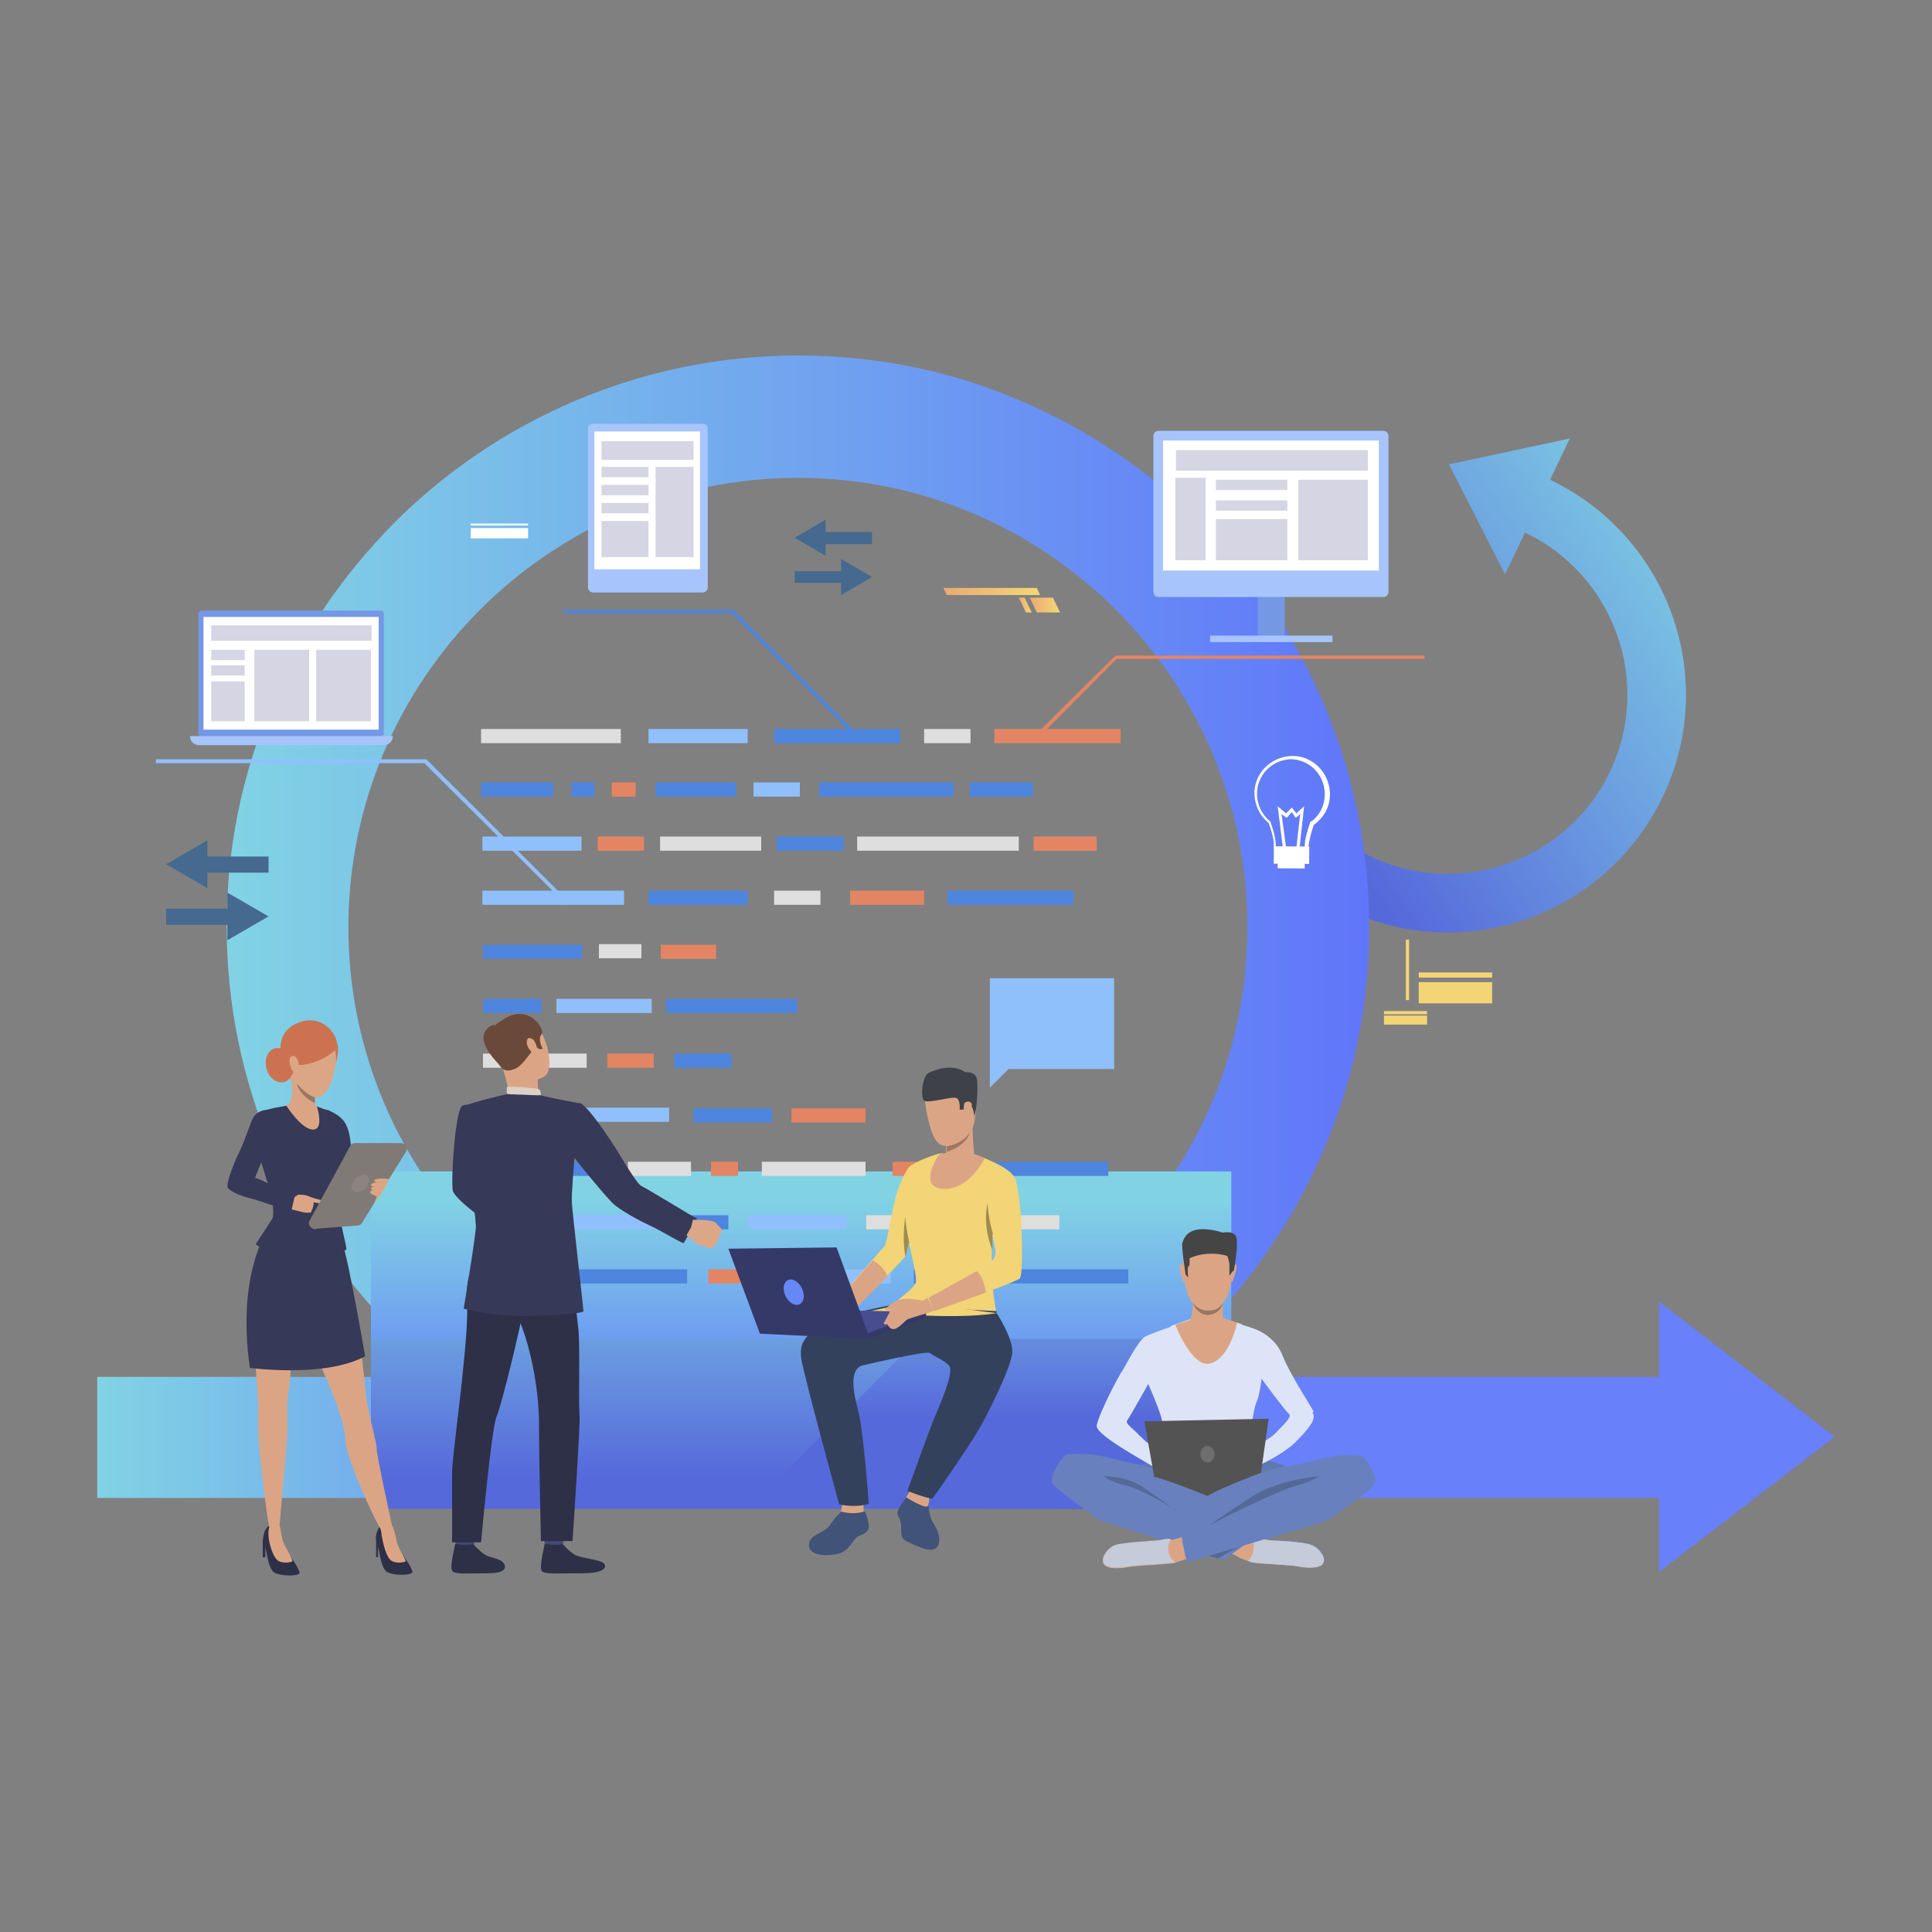 <svg xmlns="http://www.w3.org/2000/svg" xmlns:xlink="http://www.w3.org/1999/xlink" viewBox="0 0 300 300"><rect x="0" y="0" width="300" height="300" fill="#808080" stroke="none"/><defs><style>      .cls-1 {        fill: #6588f5;      }      .cls-2 {        fill: #6880f9;      }      .cls-3 {        fill: #484d90;      }      .cls-4 {        fill: url(#linear-gradient-2);      }      .cls-5 {        fill: #f3d476;      }      .cls-6 {        fill: #c8995f;      }      .cls-7 {        fill: #e3d6cd;      }      .cls-8 {        fill: #dca787;      }      .cls-9 {        fill: #c5cbd8;      }      .cls-10 {        fill: #fff;      }      .cls-11 {        fill: #2c3d54;      }      .cls-12 {        fill: #dde4f8;      }      .cls-13 {        fill: #363957;      }      .cls-14 {        fill: #6e6e6e;      }      .cls-15 {        fill: #dba686;      }      .cls-16 {        fill: #535353;      }      .cls-17 {        fill: url(#linear-gradient-4);      }      .cls-18 {        fill: #4e85de;      }      .cls-19 {        fill: url(#linear-gradient-3);      }      .cls-20 {        fill: url(#linear-gradient-5);      }      .cls-21 {        fill: #3e4148;      }      .cls-22 {        fill: #e38563;      }      .cls-23 {        fill: #454545;      }      .cls-24 {        fill: url(#linear-gradient-8);      }      .cls-25 {        fill: #8c8480;      }      .cls-26 {        fill: #546998;      }      .cls-27 {        fill: #6077af;      }      .cls-28 {        fill: #7498e4;      }      .cls-29 {        fill: #d5d5e4;      }      .cls-30 {        fill: #6881be;      }      .cls-31 {        fill: #c75454;      }      .cls-32 {        fill: #997761;      }      .cls-33 {        fill: url(#linear-gradient-7);      }      .cls-34 {        fill: #454971;      }      .cls-35 {        fill: url(#linear-gradient-9);      }      .cls-36 {        fill: #cd7250;      }      .cls-37 {        fill: url(#linear-gradient-6);      }      .cls-38 {        fill: #6a493a;      }      .cls-39 {        fill: #2e3048;      }      .cls-40 {        fill: #45698f;      }      .cls-41 {        fill: #415378;      }      .cls-42 {        fill: #dedede;      }      .cls-43 {        fill: #f3d576;      }      .cls-44 {        fill: #807a76;      }      .cls-45 {        fill: #dba585;      }      .cls-46 {        fill: #9e8b4f;      }      .cls-47 {        fill: #353967;      }      .cls-48 {        fill: url(#linear-gradient);      }      .cls-49 {        fill: #dcd0c8;      }      .cls-50 {        fill: #34415d;      }      .cls-51 {        fill: #90c0fc;      }      .cls-52 {        fill: #a7c5fc;      }    </style><linearGradient id="linear-gradient" x1="268.7" y1="1118.3" x2="204.1" y2="1075.2" gradientTransform="translate(0 1200) scale(1 -1)" gradientUnits="userSpaceOnUse"><stop offset="0" stop-color="#81d3e4"></stop><stop offset="1" stop-color="#5669db"></stop></linearGradient><linearGradient id="linear-gradient-2" x1="35.3" y1="1056" x2="212.5" y2="1056" gradientTransform="translate(0 1200) scale(1 -1)" gradientUnits="userSpaceOnUse"><stop offset="0" stop-color="#81d3e4"></stop><stop offset="1" stop-color="#6076fa"></stop></linearGradient><linearGradient id="linear-gradient-3" x1="124.4" y1="1013.8" x2="124.4" y2="976.3" gradientTransform="translate(0 1200) scale(1 -1)" gradientUnits="userSpaceOnUse"><stop offset="0" stop-color="#81d3e4"></stop><stop offset="1" stop-color="#6076fa"></stop></linearGradient><linearGradient id="linear-gradient-4" x1="15.1" y1="976.8" x2="123.9" y2="976.8" gradientTransform="translate(0 1200) scale(1 -1)" gradientUnits="userSpaceOnUse"><stop offset="0" stop-color="#81d3e4"></stop><stop offset="1" stop-color="#6076fa"></stop></linearGradient><linearGradient id="linear-gradient-5" x1="159.9" y1="1106" x2="164.6" y2="1106" gradientTransform="translate(0 1200) scale(1 -1)" gradientUnits="userSpaceOnUse"><stop offset="0" stop-color="#eaab73"></stop><stop offset="1" stop-color="#f4d776"></stop></linearGradient><linearGradient id="linear-gradient-6" x1="158.2" y1="1106" x2="160.2" y2="1106" gradientTransform="translate(0 1200) scale(1 -1)" gradientUnits="userSpaceOnUse"><stop offset="0" stop-color="#eaab73"></stop><stop offset="1" stop-color="#f4d776"></stop></linearGradient><linearGradient id="linear-gradient-7" x1="146.5" y1="1108.2" x2="161.5" y2="1108.2" gradientTransform="translate(0 1200) scale(1 -1)" gradientUnits="userSpaceOnUse"><stop offset="0" stop-color="#eaab73"></stop><stop offset="1" stop-color="#f4d776"></stop></linearGradient><linearGradient id="linear-gradient-8" x1="124.4" y1="1014.1" x2="124.4" y2="970.4" gradientTransform="translate(0 1200) scale(1 -1)" gradientUnits="userSpaceOnUse"><stop offset="0" stop-color="#81d3e4"></stop><stop offset="1" stop-color="#5669db"></stop></linearGradient><linearGradient id="linear-gradient-9" x1="153.8" y1="1015.7" x2="153.8" y2="979.7" gradientTransform="translate(0 1200) scale(1 -1)" gradientUnits="userSpaceOnUse"><stop offset="0" stop-color="#81d3e4"></stop><stop offset="1" stop-color="#5669db"></stop></linearGradient></defs><g><g id="Layer_1"><g><polygon class="cls-2" points="284.9 223.1 257.6 202.1 257.6 213.8 254.3 213.8 227.9 213.8 72.3 213.8 72.3 232.6 244.5 232.6 254.3 232.6 257.6 232.6 257.6 244.1 284.9 223.1"></polygon><path class="cls-48" d="M243.7,68.1l-18.7,4,8.7,17.1,3.1-6.5c13.9,6.6,19.8,23.3,13.2,37.1-6.6,13.9-23.3,19.8-37.1,13.2-13.9-6.6-19.8-23.3-13.2-37.1l-8.2-3.9c-8.8,18.4-.9,40.4,17.5,49.2s40.4.9,49.2-17.5c8.8-18.4.9-40.4-17.5-49.2l3.1-6.5h0Z"></path><path class="cls-4" d="M123.9,232.6c-12,0-23.6-2.3-34.5-7-10.6-4.5-20-10.9-28.2-19-8.1-8.1-14.5-17.6-19-28.2-4.6-10.9-7-22.5-7-34.5s2.3-23.6,7-34.5c4.5-10.6,10.9-20,19-28.2,8.1-8.1,17.6-14.5,28.2-19,10.9-4.6,22.5-7,34.5-7s23.6,2.3,34.5,7c10.6,4.5,20,10.9,28.2,19,8.1,8.1,14.5,17.6,19,28.2,4.6,10.9,7,22.5,7,34.5s-2.3,23.6-7,34.5c-4.5,10.6-10.9,20-19,28.2-8.1,8.1-17.6,14.5-28.2,19-10.9,4.6-22.5,7-34.5,7h0ZM123.9,74.2c-38.5,0-69.8,31.3-69.8,69.8s31.3,69.8,69.8,69.8,69.8-31.3,69.8-69.8-31.3-69.8-69.8-69.8h0Z"></path><rect class="cls-19" x="57.6" y="181.9" width="133.6" height="26.4"></rect><rect class="cls-17" x="15.1" y="213.8" width="108.8" height="18.8"></rect><rect class="cls-42" x="74.7" y="113.2" width="21.7" height="2.2"></rect><rect class="cls-42" x="102.5" y="129.9" width="15.7" height="2.2"></rect><rect class="cls-18" x="120.6" y="129.9" width="10.4" height="2.2"></rect><rect class="cls-18" x="141.9" y="197.1" width="10.4" height="2.2"></rect><rect class="cls-18" x="75" y="172" width="10.4" height="2.2"></rect><rect class="cls-42" x="133.1" y="129.9" width="25.1" height="2.2"></rect><rect class="cls-42" x="75" y="163.6" width="16.1" height="2.2"></rect><rect class="cls-42" x="118.3" y="180.4" width="16.1" height="2.2"></rect><rect class="cls-42" x="97.5" y="180.4" width="9.8" height="2.2"></rect><rect class="cls-18" x="75" y="180.4" width="19.5" height="2.2"></rect><rect class="cls-42" x="75" y="188.7" width="10.8" height="2.2"></rect><rect class="cls-51" x="100.7" y="113.2" width="15.4" height="2.2"></rect><rect class="cls-18" x="100.7" y="138.3" width="15.4" height="2.2"></rect><rect class="cls-42" x="93" y="146.6" width="6.6" height="2.2"></rect><rect class="cls-51" x="86.4" y="155.1" width="14.8" height="2.2"></rect><rect class="cls-18" x="103.4" y="155.1" width="20.4" height="2.2"></rect><rect class="cls-18" x="75" y="146.7" width="15.4" height="2.2"></rect><rect class="cls-18" x="75" y="155.1" width="9.1" height="2.2"></rect><rect class="cls-22" x="102.6" y="146.7" width="8.6" height="2.2"></rect><rect class="cls-22" x="75.2" y="197.1" width="8.6" height="2.2"></rect><rect class="cls-51" x="74.9" y="129.9" width="15.4" height="2.2"></rect><rect class="cls-51" x="88.5" y="172" width="15.4" height="2.2"></rect><rect class="cls-51" x="88.7" y="188.7" width="15.4" height="2.2"></rect><rect class="cls-51" x="116.1" y="188.7" width="15.4" height="2.2"></rect><rect class="cls-51" x="74.9" y="138.3" width="22" height="2.2"></rect><rect class="cls-51" x="122.9" y="197.1" width="15.4" height="2.2"></rect><rect class="cls-18" x="120.2" y="113.2" width="19.6" height="2.2"></rect><rect class="cls-18" x="87.1" y="197.1" width="19.6" height="2.2"></rect><rect class="cls-18" x="155.6" y="197.1" width="19.6" height="2.2"></rect><rect class="cls-18" x="152.5" y="180.4" width="19.6" height="2.2"></rect><rect class="cls-18" x="147.1" y="138.3" width="19.6" height="2.2"></rect><rect class="cls-22" x="110.4" y="180.4" width="4.2" height="2.2"></rect><rect class="cls-22" x="154.4" y="113.2" width="19.6" height="2.2"></rect><rect class="cls-22" x="132" y="138.3" width="11.5" height="2.2"></rect><rect class="cls-22" x="122.9" y="172.1" width="11.5" height="2.2"></rect><rect class="cls-42" x="143.5" y="113.2" width="7.2" height="2.2"></rect><rect class="cls-42" x="120.2" y="138.3" width="7.2" height="2.2"></rect><rect class="cls-18" x="74.7" y="121.5" width="11.2" height="2.2"></rect><rect class="cls-18" x="104.7" y="163.6" width="8.9" height="2.2"></rect><rect class="cls-18" x="88.7" y="121.5" width="3.6" height="2.2"></rect><rect class="cls-42" x="134.5" y="188.7" width="30" height="2.2"></rect><rect class="cls-22" x="95" y="121.5" width="3.7" height="2.2"></rect><rect class="cls-18" x="150.6" y="121.5" width="9.8" height="2.2"></rect><rect class="cls-22" x="160.5" y="129.9" width="9.8" height="2.2"></rect><rect class="cls-22" x="138.6" y="180.4" width="9.8" height="2.2"></rect><rect class="cls-22" x="110" y="197.1" width="9.8" height="2.2"></rect><rect class="cls-18" x="127.2" y="121.5" width="20.9" height="2.2"></rect><rect class="cls-18" x="107.7" y="172.1" width="12.2" height="2.2"></rect><rect class="cls-18" x="107" y="188.7" width="6.1" height="2.2"></rect><rect class="cls-51" x="117" y="121.5" width="7.2" height="2.2"></rect><rect class="cls-22" x="92.8" y="129.9" width="7.2" height="2.2"></rect><rect class="cls-22" x="94.3" y="163.6" width="7.2" height="2.2"></rect><rect class="cls-18" x="101.8" y="121.5" width="12.5" height="2.2"></rect><path class="cls-13" d="M72,205.8h0s0,0,0,0Z"></path><polygon class="cls-20" points="161 95.1 164.6 95.1 163.5 92.8 159.9 92.8 161 95.1"></polygon><polygon class="cls-37" points="159.3 95.1 160.2 95.1 159.1 92.8 158.2 92.8 159.3 95.1"></polygon><polygon class="cls-33" points="147 92.4 161.5 92.4 161 91.3 146.5 91.3 147 92.4"></polygon><rect class="cls-43" x="220.3" y="151" width="11.4" height=".8"></rect><rect class="cls-43" x="220.3" y="152.5" width="11.4" height="3.3"></rect><rect class="cls-43" x="214.9" y="157" width="6.7" height=".5"></rect><rect class="cls-43" x="214.9" y="157.7" width="6.7" height="1.4"></rect><rect class="cls-43" x="218.3" y="145.9" width=".5" height="9.4"></rect><rect class="cls-10" x="73.1" y="82" width="8.9" height="1.6"></rect><rect class="cls-10" x="73.1" y="81.3" width="8.9" height=".3"></rect><polygon class="cls-22" points="161.8 114 173.4 102.3 221.2 102.3 221.2 101.8 173.2 101.8 161.4 113.5 161.8 114"></polygon><rect class="cls-24" x="57.6" y="207.9" width="133.6" height="26.4"></rect><polygon class="cls-51" points="88 140.5 88.4 140.1 66.2 117.9 24.2 117.9 24.2 118.5 65.9 118.5 88 140.5"></polygon><polygon class="cls-18" points="132.2 113.8 132.6 113.4 113.9 94.7 87.5 94.7 87.5 95.2 113.6 95.2 132.2 113.8"></polygon><polygon class="cls-35" points="191.2 234.4 191.2 207.9 142.6 207.9 116.4 234.1 191.2 234.4"></polygon><g><rect class="cls-28" x="195.3" y="86.4" width="4.2" height="12.8"></rect><path class="cls-52" d="M179.9,66.9h34.9c.4,0,.8.3.8.8v24.2c0,.4-.3.8-.8.8h-34.9c-.4,0-.8-.3-.8-.8v-24.2c0-.4.3-.8.8-.8Z"></path><rect class="cls-10" x="180.6" y="68.4" width="33.5" height="20.2"></rect><rect class="cls-52" x="187.9" y="98.7" width="19" height="1"></rect><rect class="cls-29" x="201.6" y="74.5" width="10.8" height="12.5"></rect><rect class="cls-29" x="188.8" y="74.5" width="11.1" height="1.6"></rect><rect class="cls-29" x="188.8" y="77.7" width="11.1" height="1.6"></rect><rect class="cls-29" x="188.8" y="80.6" width="11.1" height="6.4"></rect><rect class="cls-29" x="182.5" y="74.2" width="4.7" height="12.8"></rect><rect class="cls-29" x="182.6" y="69.9" width="29.8" height="3.2"></rect></g><g><path class="cls-52" d="M92.1,65.8h17c.4,0,.8.3.8.8v24.6c0,.4-.3.8-.8.8h-17c-.4,0-.8-.3-.8-.8v-24.6c0-.4.3-.8.8-.8h0Z"></path><rect class="cls-10" x="92.3" y="67" width="16.4" height="21.4"></rect><rect class="cls-29" x="93.4" y="68.5" width="14.3" height="2.9"></rect><rect class="cls-29" x="101.8" y="72.5" width="5.9" height="14"></rect><rect class="cls-29" x="93.4" y="72.5" width="7.3" height="1.6"></rect><rect class="cls-29" x="93.4" y="75.3" width="7.3" height="1.6"></rect><rect class="cls-29" x="93.4" y="78.1" width="7.3" height="1.6"></rect><rect class="cls-29" x="93.4" y="80.9" width="7.3" height="5.6"></rect></g><g><rect class="cls-28" x="30.8" y="94.8" width="28.8" height="19.6" rx=".5" ry=".5"></rect><rect class="cls-10" x="31.6" y="95.8" width="27.2" height="17.5"></rect><path class="cls-52" d="M29.4,114.3h31.6c0,.8-.6,1.4-1.4,1.4h-28.7c-.8,0-1.4-.6-1.4-1.4h0Z"></path><rect class="cls-29" x="32.8" y="97.1" width="24.9" height="2.4"></rect><rect class="cls-29" x="49.1" y="100.9" width="8.5" height="11.1"></rect><rect class="cls-29" x="39.5" y="100.9" width="8.5" height="11.1"></rect><rect class="cls-29" x="32.8" y="100.9" width="5.2" height="1.6"></rect><rect class="cls-29" x="32.8" y="103.3" width="5.2" height="1.6"></rect><rect class="cls-29" x="32.8" y="105.8" width="5.2" height="6.2"></rect></g><g><polygon class="cls-40" points="41.7 142.3 35.3 138.6 35.3 141.1 25.8 141.1 25.8 143.6 35.3 143.6 35.3 146 41.7 142.3"></polygon><polygon class="cls-40" points="25.8 134.2 32.2 137.9 32.2 135.5 41.7 135.5 41.7 133 32.2 133 32.2 130.5 25.8 134.2"></polygon></g><g><polygon class="cls-40" points="135.4 89.6 130.6 86.8 130.6 88.7 123.4 88.7 123.4 90.5 130.6 90.5 130.6 92.4 135.4 89.6"></polygon><polygon class="cls-40" points="123.4 83.5 128.2 86.3 128.2 84.5 135.4 84.5 135.4 82.6 128.2 82.6 128.2 80.7 123.4 83.5"></polygon></g><g><path class="cls-10" d="M200.3,133.6c-.6,0-1.2-.3-1.7-.7-.5-.4-.8-1-.8-1.7,0-1.2-.5-2.5-.8-3.4-1.5-1.2-2.3-3.1-2.2-5,.2-3.2,3.1-5.6,6.3-5.4,3.2.2,5.6,3.1,5.4,6.3-.1,1.8-1,3.3-2.5,4.4-.4,1.2-.7,2.3-.8,3.2,0,1.3-1.2,2.3-2.7,2.3,0,0-.1,0-.2,0h0ZM201,117.9c-3-.2-5.6,2-5.8,5-.1,1.8.6,3.5,2.1,4.7h0s0,.1,0,.1c.3.9.8,2.3.8,3.6h0c0,.5.2,1,.6,1.3.4.4,1,.6,1.6.6,1.2,0,2.3-.8,2.3-1.9h0c0-1,.4-2.2.8-3.5h0c0,0,0-.1,0-.1,1.4-.9,2.2-2.4,2.3-4,.2-3-2-5.6-5-5.8h0Z"></path><polygon class="cls-10" points="199.2 131.6 198.4 125.2 199.7 126.3 200.6 125.4 201.3 126.3 202.5 125.2 201.8 131.6 201.3 131.6 201.9 126.4 201.2 127 200.6 126.1 199.8 127 199 126.4 199.7 131.6 199.2 131.6"></polygon><rect class="cls-10" x="199.6" y="131.8" width="1.7" height="4.2" transform="translate(65.2 333.5) rotate(-89.6)"></rect><rect class="cls-10" x="199.1" y="129.9" width="2.7" height="5.5" transform="translate(66.5 332.3) rotate(-89.6)"></rect></g><g><path class="cls-30" d="M213.5,230.2c-.1.9-5.2,4.4-6.3,5.2-.8.6-1.5.8-2.7,1.3h0c-2.8.7-20.2,5.9-20.2,5.9,0-.2,0-.3-.2-.5-.7.3-1.3.4-1.7.6-.7.2-5.8.4-6.9.6s-3.2.5-4-.3.5-2.6,1.7-3c1.2-.4,5.5-.6,6.3-.7.8,0,1.8-.4,2.3-.2.2,0,.8-.1,1.7-.4,0-.3,0-.5,0-.5l4.6-1.3-.8-8.1s2-7.5,10-1.8c0,0,1.8.5,2.4.7,0,0,.1,0,.2,0,1.2,0,6.4-1.7,8.3-1.7s2.7-.1,3.4.2c.7.4,2.2,3.2,2.1,4.1h0Z"></path><path class="cls-30" d="M205.4,242.9c-.9.8-3,.5-4,.3-1.1-.2-6.2-.4-6.9-.6s-1.9-.5-2.7-1.1c0,0-.2-.1-.5-.2h0l-1.3.9-17.9-5.7c-1.1-.3-1.9-.7-2.5-1.2-.9-.8-6.1-4.3-6.3-5.2s1.4-3.7,2.1-4.1c.7-.4,1.4-.2,3.4-.2s7.9,1.8,8.5,1.7c.3,0,.8-.4,1.4-.7.7-.4,1.3-.7,1.3-.7,8.7-3.9,9.7,2.5,9.7,2.5l-.5,7.9s.7.4,1.7.8l4.3,1.2-.6.4c.2,0,.4.1.5,0,.5-.2,1.5.1,2.3.2.8,0,5.1.2,6.3.7,1.2.4,2.6,2.2,1.7,3h0Z"></path><path class="cls-27" d="M178.8,226.9c.6,0,4.7,2.4,5.6,3-1.5-.8-7-2.3-7-2.3.3,0,.8-.4,1.4-.7h0Z"></path><path class="cls-27" d="M199.7,227.6s-7,1.7-8.3,2.4c0,0,3.7-2.8,5.6-3.2,0,0,1.9.6,2.5.8,0,0,.1,0,.2,0h0Z"></path><path class="cls-45" d="M205.4,242.9c-.9.8-3,.5-4,.3-1.1-.2-6.2-.4-6.9-.6-.2,0-.4-.1-.7-.2h0c-.6-.2-1.4-.5-2-.9,0,0-.2-.1-.5-.2l3.2-2.3h0c.2,0,.4,0,.5,0,.5-.2,1.5.1,2.3.2.8,0,5.1.2,6.3.7,1.2.4,2.6,2.2,1.7,3h0Z"></path><path class="cls-9" d="M205.4,242.9c-.9.8-3,.5-4,.3-1.1-.2-6.2-.4-6.9-.6-.2,0-.4-.1-.7-.2h0s1.4-1.4.7-3.4h0c.2,0,.4,0,.5,0,.5-.2,1.5.1,2.3.2.8,0,5.1.2,6.3.7,1.2.4,2.6,2.2,1.7,3h0Z"></path><path class="cls-31" d="M180.6,228.7s0,0,0,0c0,0,0,0,0,0Z"></path><path class="cls-12" d="M204,219.2c0-.1-3.8-6-4.8-8.6-1-2.7-3.4-3.9-4.5-4.3-.4-.1-1.1-.4-1.9-.6-1.4-.4-2.9-.9-2.9-.9h-4.7s-1.6.5-3.4,1.2h0c-1.6.6-3.3,1.2-3.9,1.5-1.2.6-3.2,4.8-3.6,5.3-.4.5-3.5,6.3-4,8.5-.4,1.7,9.9,6.8,10.2,7.4.3-.4,1.8-1.8,1.8-1.8,0,0-.5-.3-1.2-.7,2.7.1,9.5-.1,10.4,0,.2,0,.4,0,.6,0h0c.3.2,2.2,1.9,2.2,1.9,0,0,4.7-2,6.9-4.2,3.1-3.1,3-3.9,2.6-4.6h0ZM177.1,223.1c-1-1.2-2.4-2-2.1-2.5.4-.5,3.3-5.7,3.3-5.7,0,0,1.5,3.4,2,5.1.4,1.8.4,2.6.2,3.1-.2.5-.3.8-.4,2.3-1.2-.8-2.6-1.8-3-2.4h0ZM198.1,222.5c-.4.5-2,1.5-3.4,2.3-.1-1-.3-2.5-.3-3.1,0-.8.3-3.2.8-4.2.4-.9.7-3.4.7-3.4,0,0,3.6,4.9,4.2,5.4s-.6,1.5-2,3h0Z"></path><path class="cls-45" d="M188.2,191.8s3.7.6,3.1,6.4c-.6,5.8-3.8,5.3-4.1,5.3-.2,0-3.3.1-3.5-7,0,0-.1-5.2,4.4-4.7h0Z"></path><path class="cls-45" d="M191.4,196.5s.4-.4.6,0-.6,2.4-.6,2.5c0,0,0,.2-.2,0,0,0,.2-2.6.2-2.6Z"></path><path class="cls-45" d="M183.8,196.5s-.4-.4-.6,0c-.2.4.5,2.4.5,2.5,0,0,0,.2.2,0,0,0-.1-2.6-.1-2.6h0Z"></path><path class="cls-23" d="M191.4,197.4l-.5.7s0-1.6,0-1.8c0-.2-.2-1-.3-1.2,0-.2-3.2-1-5.9.3,0,0,.1,1.1-.1,1.2-.3,0-.1,1.8-.1,1.8l-.4-.5s-.7-4.5-.5-4.9c.2-.5.7-3.3,6.3-1.6,0,0,1.8-.4,2.1.8s-.4,5.1-.4,5.1h0Z"></path><path class="cls-26" d="M182.7,234.5s-5.7-3.4-8.1-3.9c-2.3-.5-3.2-1.4-3.2-1.4,0,0,3.7,0,6.2,1.8,1.7,1.2,5.1,3.6,5.1,3.6Z"></path><path class="cls-26" d="M187.7,236.9s9.9-5.2,13.9-6.3c2.3-.6,3.2-1.4,3.2-1.4,0,0-6.1.6-9.8,2.8-1.8,1.1-7.3,4.9-7.3,4.9h0Z"></path><path class="cls-45" d="M184.1,242.1c-.7.3-1.3.4-1.7.6-.7.2-5.8.4-6.9.6s-3.2.5-4-.3.5-2.6,1.7-3c1.2-.4,5.5-.6,6.3-.7.8,0,1.8-.4,2.3-.2.2,0,.8-.1,1.7-.4,0,.5.7,3.5.7,3.5h0Z"></path><path class="cls-30" d="M187.7,241.6l9.7-2.9-1.9-.6s-7.7,2.8-7.8,3.5h0Z"></path><polygon class="cls-26" points="187.7 241.6 192.3 240.2 189.1 242 187.7 241.6"></polygon><path class="cls-16" d="M184.6,230s0,0-.2-.1c0,0,.1,0,.2.1Z"></path><path class="cls-9" d="M182.4,242.6c-.7.2-5.8.4-6.9.6s-3.2.5-4-.3.5-2.6,1.7-3c1.2-.4,5.5-.6,6.3-.7.8,0,1.8-.4,2.3-.2,0,0-1.3,2,.7,3.6h0Z"></path><path class="cls-12" d="M192.8,205.7s-1.6,6.8-5.3,6.8-5.7-6.6-5.7-6.6h0c1.7-.6,3.4-1.2,3.4-1.2h4.7s1.5.5,2.9.9h0Z"></path><path class="cls-16" d="M179.2,229.2l-1.5-8.5,19.3-.4-1.2,8.4s-6.2,2.3-8.3,3.6c0,0-5.3-2.2-8.3-3h0Z"></path><path class="cls-14" d="M188.6,225.8c0,.7-.5,1.3-1.1,1.3s-1.1-.6-1.1-1.3.5-1.3,1.1-1.3,1.1.6,1.1,1.3Z"></path><path class="cls-45" d="M190,204.8s0,0,0,0c-.2-.5-.1-3-.1-3,0,0-4.7-1.2-4.6-.3.1.9-.4,3.4-.4,3.4l-2.4.8s2.6,6.9,5.5,6c3-.9,4.1-6.3,4.1-6.3l-2.1-.7h0Z"></path><path class="cls-32" d="M185.3,202.4s.8,1.1,2.2,1.1,1.6-.3,2.4-1.1c0,0-.4,1.7-2.4,1.8,0,0-1.5,0-2.2-1.7Z"></path></g><polygon class="cls-51" points="173 151.9 153.7 151.9 153.7 166 153.7 168.9 156.6 166 173 166 173 151.9"></polygon><g><path class="cls-41" d="M144.1,233.5s.2,1.6.5,2.4c.3.7,1.7,2.4,1.1,4-.7,1.7-3.6,0-4.8-.5-1.2-.5-.9-1.5-1-2.7s-.7-1.2-.5-2,1.5-2.4,1.5-2.4l3.2,1.2h0Z"></path><path class="cls-45" d="M141.4,231.4s-.7,1-.7,1.1c0,0,3.2,2,3.4,1.3.2-.5.2-1.2.2-1.2l-2.9-1.2h0Z"></path><path class="cls-41" d="M130.7,234.7s-1,.8-1.8,2.1c-.9,1.3-3.2,1.4-3.3,3.1,0,1.8,3.1,1.8,4.8,1.3,1.7-.6,2-2.3,3-2.7,1-.4,1.6-.8,1.5-1.6,0-.8-.6-2.2-.6-2.2,0,0-.6.2-1,.2-.4,0-1.6,0-2.5-.2h0Z"></path><path class="cls-5" d="M142.3,186.5s-.7,3.9-1.2,6.4h0c-.2,1-.4,1.9-.5,2.1-.1.3-1.4,1.6-2.9,3.2-2.6,2.7-6.1,6.1-6.1,6.1l-1.4-2.6s3.1-3.6,5.2-6c1-1.1,1.7-2,1.9-2.1.4-.4.9-4.2,1.7-7.4s2.1-4.9,2.1-4.9l1.2,5.2h0Z"></path><path class="cls-45" d="M137.8,198.2c-2.6,2.7-6.1,6.1-6.1,6.1l-1.4-2.6s3.1-3.6,5.2-6c.6.3,1.8,1.1,2.3,2.5h0Z"></path><path class="cls-45" d="M130.8,233.5l-.2,1.2s1.7.6,3.5,0v-1.1s-3.4,0-3.4,0h0Z"></path><path class="cls-5" d="M154.7,203.8c0,.3-17.8,0-17.8,0,0,0,5-3.6,5.3-4.6.3-1-1.3-6.7-1.5-8.6-.2-1.5-.6-8.2.4-9.3,1-1.1,4.8-2.2,4.8-2.2l5.4.2s.9.2,1.5.5,4.3,1.6,4.9,3.4c.6,1.8-3.7,7.7-3.7,7.7,0,0,0,.3,0,.7h0c0,.6,0,1.5,0,2.4,0,1.2,0,2.6,0,3.6,0,2.3.6,5.7.7,6.1h0Z"></path><path class="cls-50" d="M154.7,203.8s2.4,3.6,2.5,6c0,2.4-4.3,10.6-5,11.8-2,3.5-7.4,11.1-7.4,11.1,0,0-.9,0-3.9-1.2,0,0,3.6-10,4.1-11.1,1.9-4.4,3-7.5,2.4-8.3s-2.4-1.5-3-2c-.5-.4-9.5,1.7-10.4,1.9-2.4.6-1.3,4.9-.8,6.8.9,3.2,1.7,14.7,1.7,14.7,0,0-1.7.7-4.6.1,0,0-5.7-20.8-5.9-22.8-.2-2.1-.3-5.5,13.8-8.1l16.6.9h0Z"></path><path class="cls-45" d="M147.4,167.3s-4.7-1.1-3.6,4.9c1.1,5.9,2.2,6.4,5.1,5.2,2.9-1.2,2.6-5,2.7-6.9s-2.7-3.1-4.2-3.2h0Z"></path><path class="cls-45" d="M146.1,180.7s2.1,2.2,5.4.2c0,0-.7-4.8-.4-7.1s-4.3,3.6-4.3,3.6c0,0,.1.3.1.6,0,.3,0,.6,0,1,0,.8-.3,1.6-.8,1.8h0Z"></path><path class="cls-21" d="M151.3,173.5s-.1-1.9-.8-1.9c-.7,0-.8.7-.8.7h-.7c0,.1.2-1.5-.5-1.8-.7-.3-4.4.9-5,.4s-.3-3.8.7-4.3,3.7-1.5,5.7-.1c0,0,1.6-.2,1.8,1.1s0,5-.5,5.9h0Z"></path><path class="cls-32" d="M146.9,178.9c3.4-1.1,3.7-3.1,3.7-3.1-1.1,1.9-3.6,2.2-3.6,2.2,0,.3,0,.6,0,1h0Z"></path><path class="cls-45" d="M152.9,179.9s-2.5,5-6.5,4.7c-4-.3-.7-5.3-.5-5.4.2,0,4.1-1,7,.7h0Z"></path><path class="cls-5" d="M134.9,203.6s12.4,1.5,19.9.3l-14.3-1.8s0,.4-5.5,1.5h0Z"></path><path class="cls-45" d="M144.1,201.5l-.9.5s.2,1.5.7,1.9l1-.3s-.2-1.6-.8-2.1h0Z"></path><path class="cls-5" d="M158.4,198.5c-.2.2-2.6,1.2-5.4,2.2h0c-3.8,1.4-8,2.8-8,2.8l-1-2.1s4.4-2.4,7.4-4.1c1.4-.8,2.5-1.4,2.7-1.6.5-.5.6-1.2.3-2.5-.4-1.3-1.2-7.2-1.3-7.9,0-.7.2-2.5,1.9-2.6,1.7,0,2.6.4,2.6.4,0,0,.4.2.8,4.4s.4,10.4,0,10.9h0Z"></path><path class="cls-46" d="M154.1,191.7h0c0,.6,0,1.5,0,2.4-1.7-4.1-.7-7.4-.7-7.5-.2,1.1.7,5,.8,5h0Z"></path><path class="cls-46" d="M141.1,193h0c-.2,1-.4,1.9-.5,2.1-.6-2.8,0-6.3,0-6.3,0,1.7.6,4.2.6,4.2Z"></path><path class="cls-45" d="M153.1,200.7h0c-3.8,1.4-8.1,2.9-8.1,2.9l-.8-2.1s4.4-2.4,7.4-4.1c0,0,1.1.5,1.5,3.4h0Z"></path><polygon class="cls-3" points="143.8 203.7 126.3 203.4 135.1 207.9 143.8 203.7"></polygon><polygon class="cls-47" points="135.1 207.9 143.8 204.6 143.8 203.7 134.5 207.1 135.1 207.9"></polygon><path class="cls-45" d="M143.4,202s-1.1-.2-1.9-.3c-.6-.1-2,0-2.4.4s-1.6,3-1.8,3.2.1.5.5.3c0,0,.4,1.1,1.3.7s1.5-1.4,2-1.5c.5-.2,3.2-1,3.2-1,0,0-.1-2.1-.8-1.8h0Z"></path><path class="cls-45" d="M139.4,201.9s-.7.3-.9.5-.9.7-1.1.8.3.5,1.6,0c1.3-.6.4-1.3.4-1.3Z"></path><polygon class="cls-47" points="135.1 207.9 129.9 193.7 113.1 193.9 118 207.1 135.1 207.9"></polygon><path class="cls-1" d="M124.5,200c.5,1,.4,2.1-.3,2.5s-1.7-.2-2.2-1.2c-.5-1-.4-2.1.3-2.5.7-.4,1.7.2,2.2,1.2Z"></path><path class="cls-45" d="M149.7,171.5c0-.5,1.1-.7,1.2,0,0,.8-.5,2.2-.9,2-.4-.1-.4-1.4-.3-2.1h0Z"></path></g><g><path class="cls-13" d="M74.8,175.4s-.6,8.6,1.1,9.6c1.1.6,5.3,2.8,5.1,3.2s-2.4,3.6-2.4,3.6c0,0-8.1-5.3-8.3-7-.3-1.6.4-12.6,1.5-13.1.8-.4,1.3,0,2.3.7,1.5,1.1.7,2.9.7,2.9h0Z"></path><path class="cls-7" d="M89.5,177.9l.7-.3s-.9-2.1-1.3-2c-.4,0-1,.2-1,.2l1.6,2.1h0Z"></path><path class="cls-6" d="M89.7,178.3c0,0-1.5-2.8-1.5-2.8l-3,.4,1.6,3.2,2.9-.8h0Z"></path><path class="cls-34" d="M73.9,238.1s-.3,1.7-.3,2c0,.3-2.8-.2-2.8-.2l-.2-2.1s3,0,3.3.2h0Z"></path><path class="cls-39" d="M73.6,239.9s.9,1,1.7,1.5c.8.5,2.2.6,2.7,1.1.4.3,1.3,1.8-2.2,1.8-3.5,0-5.2.2-5.6-.4-.4-.6.5-4.2.5-4.2,0,0,.8.3,2.8.1h0Z"></path><path class="cls-34" d="M87.7,238.1s-.3,1.7-.3,2c0,.3-2.8-.2-2.8-.2l-.2-2.1s3,0,3.3.2h0Z"></path><path class="cls-39" d="M87.5,239.9s.9,1,1.7,1.5c.8.5,4,.8,4.5,1.3.4.3,1,1.7-4,1.6-3.5,0-5.2.2-5.6-.4-.4-.6.5-4.2.5-4.2,0,0,.8.3,2.8.1h0Z"></path><path class="cls-39" d="M74.9,193.3s-2.6,4.1-2.4,7.8-.2,7.7-.6,11.6c-.4,4.3-1.6,13.4-1.7,15.7,0,2.3,0,11.1,0,11.1h4.5s1.6-17.7,2.4-19.5c.8-1.8,4-15.1,4.1-16.5.1-1.5-6.3-10.1-6.3-10.1h0Z"></path><path class="cls-39" d="M88.5,193.9s1,10.1,1.3,12.4c.3,2.3,0,12.2.2,13.6.1,1.4-.9,16.5-1.1,19.4h-4.9s-.3-12.2-.3-18.1-1.5-12.8-3.3-16.7-5.7-4-6.8-11.3c0,0,13.5-1.5,15,.8h0Z"></path><path class="cls-45" d="M77.6,158.6s3.1-2.1,5.3.1c2.2,2.2,3.2,7.4,1.7,8.4-1.6,1-4.2,1.3-5.5,0-1.3-1.4-2.6-3.6-2.9-5.1s.7-2.7,1.4-3.4h0Z"></path><path class="cls-45" d="M83.5,167.5s0,2.2.2,2.6-4.5.5-4.5.5c0,0-.4-2.5-1.1-4.6s5.4,1.5,5.4,1.5Z"></path><path class="cls-38" d="M78.2,166s.4.5,1.7,0c1.3-.5,2.4-2.6,2.9-2.9.5-.3.4-.6.4-.6l.5.4h.6c0,0-.9-1.5-.2-2.3.6-.8-2-4.8-5.8-2.4,0,0-3,1.6-2.5,3.4s1.5,3.8,2.4,4.5h0Z"></path><path class="cls-49" d="M84,170.1s0-.9-.4-1-4.4-.5-4.9-.3v1s.9.6,5.3.2h0Z"></path><path class="cls-45" d="M83,161.7c-.1-.3-1.1-1-1.2,0s1,2.1,1.4,1.9c.4-.2.2-1.2-.2-1.9h0Z"></path><path class="cls-13" d="M100,180.6h0s0,0,0,0Z"></path><path class="cls-13" d="M89.9,171.3c-2.9-.5-5.9-1.2-5.9-1.2l-5.3-.2s-4.9,1.1-6.8,1.9c-.2,0-.2,4.4-.7,5.5l1.6,3.4s.9,6.7,1.1,9.7c0,1.4-1.9,12.8-1.9,12.8,0,0,2.1.6,5.8,1,3.6.4,12.7-.1,12.8-.6,0-.4-1.8-16-1.8-16.8-.1-1.2.4-7,.4-7,.7.9,3.9,4.9,5.8,6.9,1.1,1.2,5,3.2,5.9,3.6,2,.9,5.1,2.9,5.3,2.7,0-.1,2.2-3.7,2-3.8-.2,0-6.8-4.1-8.7-5.1-.7-.4-3.4-5-3.4-5,0,0-4.4-7.1-6-7.8h0Z"></path><path class="cls-38" d="M76.7,159.1s-4.4,1.2,1.3,6.7l-1.3-6.7Z"></path><path class="cls-8" d="M110.5,193.8s-.4,0-.6,0c0,0-.3-.2-.5-.3,0,0-.1,0-.2,0-.2,0-.6-.1-1-.4s-1.6-1.3-1.6-1.3l.7-1.2.3-1.2s2.8,0,3.2.3c0,0,0,0,.1,0,.3.2.5.5.6.6,0,0,.6.5.6.7,0,.3-.2.5-.3.6,0,0,0,.6-.3.8,0,0,0,.5-.5.8,0,0-.1.5-.4.6h0Z"></path></g><g><path class="cls-36" d="M45.4,164.8c.4,1.4-.1,2.8-1.2,3.2-1.1.3-2.4-.5-2.8-2-.4-1.4.1-2.8,1.2-3.2,1.1-.3,2.4.5,2.8,2Z"></path><path class="cls-13" d="M50.9,172.4s1.6.5,2.5,1.7c.9,1.2,1,3,1.1,3.9s.3,4.3.3,4.3l-2.7.8-1.2-10.6h0Z"></path><path class="cls-39" d="M62.3,241.1s2,2.7,1.7,3.1c-.3.4-2.4.5-3.7,0-1.3-.5-1.3-3.7-1.9-5-.2-.6.3-2.3,1-2.4s1.5.2,1.5.2c0,0-.8,1.9,1.3,4h0Z"></path><path class="cls-45" d="M61,237.1s.4,1.1.6,2.2c.1.9,1.4,2.8,1.4,3.1,0,.2-1.7.5-2.4-.2s-1.1-2.5-1.3-3.6c-.1-1-.3-1.5-.3-1.5,0,0,1.4-.8,2,0h0Z"></path><path class="cls-39" d="M44.8,241.2s1.9,2.7,1.7,3.1-2.4.5-3.7,0c-1.3-.5-1.3-3.7-1.9-5-.2-.6.3-2.3,1-2.4s1.6.3,1.6.3c0,0-.7,1.9,1.3,4h0Z"></path><path class="cls-45" d="M43.5,237.1s.2,1.3.4,2.1,1.6,2.9,1.5,3.2c0,.2-1.7.5-2.4-.2s-1.2-2.5-1.3-3.6.2-1.8.2-1.8c0,0,.9-.4,1.6.3h0Z"></path><path class="cls-45" d="M53.1,193.1s1.7,8,2.1,10,1.5,11.8,1.6,13.4c.1,1.7,1.8,7.9,1.7,8.5s2.5,12.5,2.5,12.5c0,0-.9.7-1.8,0-.5-.3-5.6-11.2-5.6-14.1s-3-9.5-3.4-10.4c-3.6-8.5-2.9-11.1-3.4-11.7s-.5.3-.8,1.6c-.3,1.2-.9,11.8-1.2,13.2-.4,1.3,0,5.9-.3,8.2-.2,2.3-1.1,12.7-1.1,12.7,0,0-.7,1.1-1.6,0-.2-.2-1.6-11.6-1.7-14.3,0-2.7,0-6.5-.2-7.7-.7-11.3-2.5-12.9.3-20.9,5.3-15,12.8-1.1,12.8-1.1Z"></path><path class="cls-13" d="M41.6,190.9s-4.9,6.9-2.8,21.5c0,0,11.6,1.6,17.9-1.8,0,0-2.6-15.1-3.5-17.4-.9-2.3-11.6-2.2-11.6-2.2h0Z"></path><polygon class="cls-39" points="58.4 239 58.4 241.8 58.7 241.8 58.7 239.6 58.4 239"></polygon><polygon class="cls-39" points="40.8 239 40.8 241.8 41.2 241.8 41.2 239.6 40.8 239"></polygon><path class="cls-13" d="M48.2,171.4s2.1.9,2.8,1c.6.1,2.8,3.3,3.2,4.4.4,1.2,0,2.9-.9,4.9-.9,2,0,2.7-.5,4.7s.9,6.4,1,7.5-11.8,1.3-14.1-.7c0,0,2.3-3.5,2.6-4,.3-.5,0-3.2-.2-3.9-.3-.7-2.1-6.7-2.1-6.7,0,0-1.5-4.6-.1-5.6,1.2-.9,4.4-1.2,5-1.4.6-.2,2.3-.3,3.4-.1h0Z"></path><path class="cls-45" d="M49,169.3s0,.5-.1,1.1c0,.3,0,.6,0,.9,0,.9-.1,1.9,0,2.4,0,0-1.9,1.9-4-2.2,0,0,.9-1.7.2-4s4.1,1.8,4.1,1.8Z"></path><polygon class="cls-45" points="53.7 184.4 54.1 185.2 53.4 184.7 53.7 184.4"></polygon><path class="cls-15" d="M49.7,158.9s4.2,1.3,1.9,8.6c-2.3,7.3-8-.8-7.4-5.3s5.5-3.3,5.5-3.3h0Z"></path><path class="cls-36" d="M52,163.1s-2.1,2.1-5.6,2.3c0,0-1.3,1.6-1.4,2.2,0,0-3.7-6.1.7-8.5,4.6-2.5,7.7,2.7,6.3,4h0Z"></path><path class="cls-15" d="M46.4,165.4c0-.5-.4-1.7-1.1-1.4-.8.3,0,2.8.6,2.6,0,0,.6,0,.6-1.2h0Z"></path><path class="cls-32" d="M48.9,170.4c0,.3,0,.6,0,.9h0c-2.4-1.2-2.8-2.9-2.8-3,1.9,2.1,2.9,2.1,2.9,2.1h0Z"></path><path class="cls-11" d="M54.3,177.9s.1,2.6-.5,4l-.5-.3s1-2.6,1-3.8Z"></path><path class="cls-45" d="M45.2,186.2s1-.6,1.1-.7c.2,0,.7,0,1.2.1.5.2,1.1.4,1.3.5,0,0,.2,0,.1.3s-.2.4-.2.4c0,0,0,.3-.1.6,0,0,0,.3-.2.5,0,0,0,.3-.2.4,0,0-.5,0-.7,0-.3,0-1.7-.4-2.6-.6,0,0-.4-.2.2-1.5h0Z"></path><path class="cls-45" d="M48.5,186s2.5.6,2.5.7c0,.3-.7.4-2.6-.1-1.9-.5,0-.6,0-.6Z"></path><path class="cls-13" d="M42.3,172.5c-.6-.3-2.5-.3-3.2,1.5s-1.4,3.8-1.9,4.8c-.5.9-2.3,5.2-1.8,5.7s1.6,1.1,3.2,1.5c1.7.4,6.6,2.2,6.6,2.2l.6-2.6s-2.1-1-3.4-1.5c-1.1-.4-1-.6-2.8-1.2,0,0,1-2.7,1.5-3.4.5-.7,3.7-5.4,1.1-7h0Z"></path><path class="cls-44" d="M49,190.8l6.5-.5c.3,0,.6-.2.7-.4l6.8-11c.4-.6,0-1.4-.8-1.4h-7c-.3,0-.7.1-.8.4l-6.3,11.6c-.4.6.2,1.4.9,1.4h0Z"></path><path class="cls-45" d="M58.1,186.7s.4-.4.8-.9,1.6-2.6,1.5-2.7c-.1-.1-1.9-.2-2.2.1-.3.3.3.4.3.4,0,0-1,.1-.9.4,0,.3.7.2.7.2,0,0-.8.1-.7.4.1.2.5.2.5.2,0,0-.7,0-.6.4,0,.3,1.2.5,1,.7-.1.2-.4.8-.4.8h0Z"></path><path class="cls-45" d="M44.4,171.6s2.4,3.8,4.2,3.8.6-3.6.6-3.6c0,0-1.4-1.1-4.8-.2Z"></path><path class="cls-25" d="M56.7,184.5c-.6.6-1.5.8-1.9.4-.4-.4-.2-1.3.4-1.9.6-.6,1.5-.8,1.9-.4.4.4.2,1.3-.4,1.9Z"></path><path class="cls-36" d="M52.4,162.1s.3,1-.2,2.8c0,0,0-1.7-.3-2.1s.5-.7.5-.7Z"></path></g></g></g></g></svg>